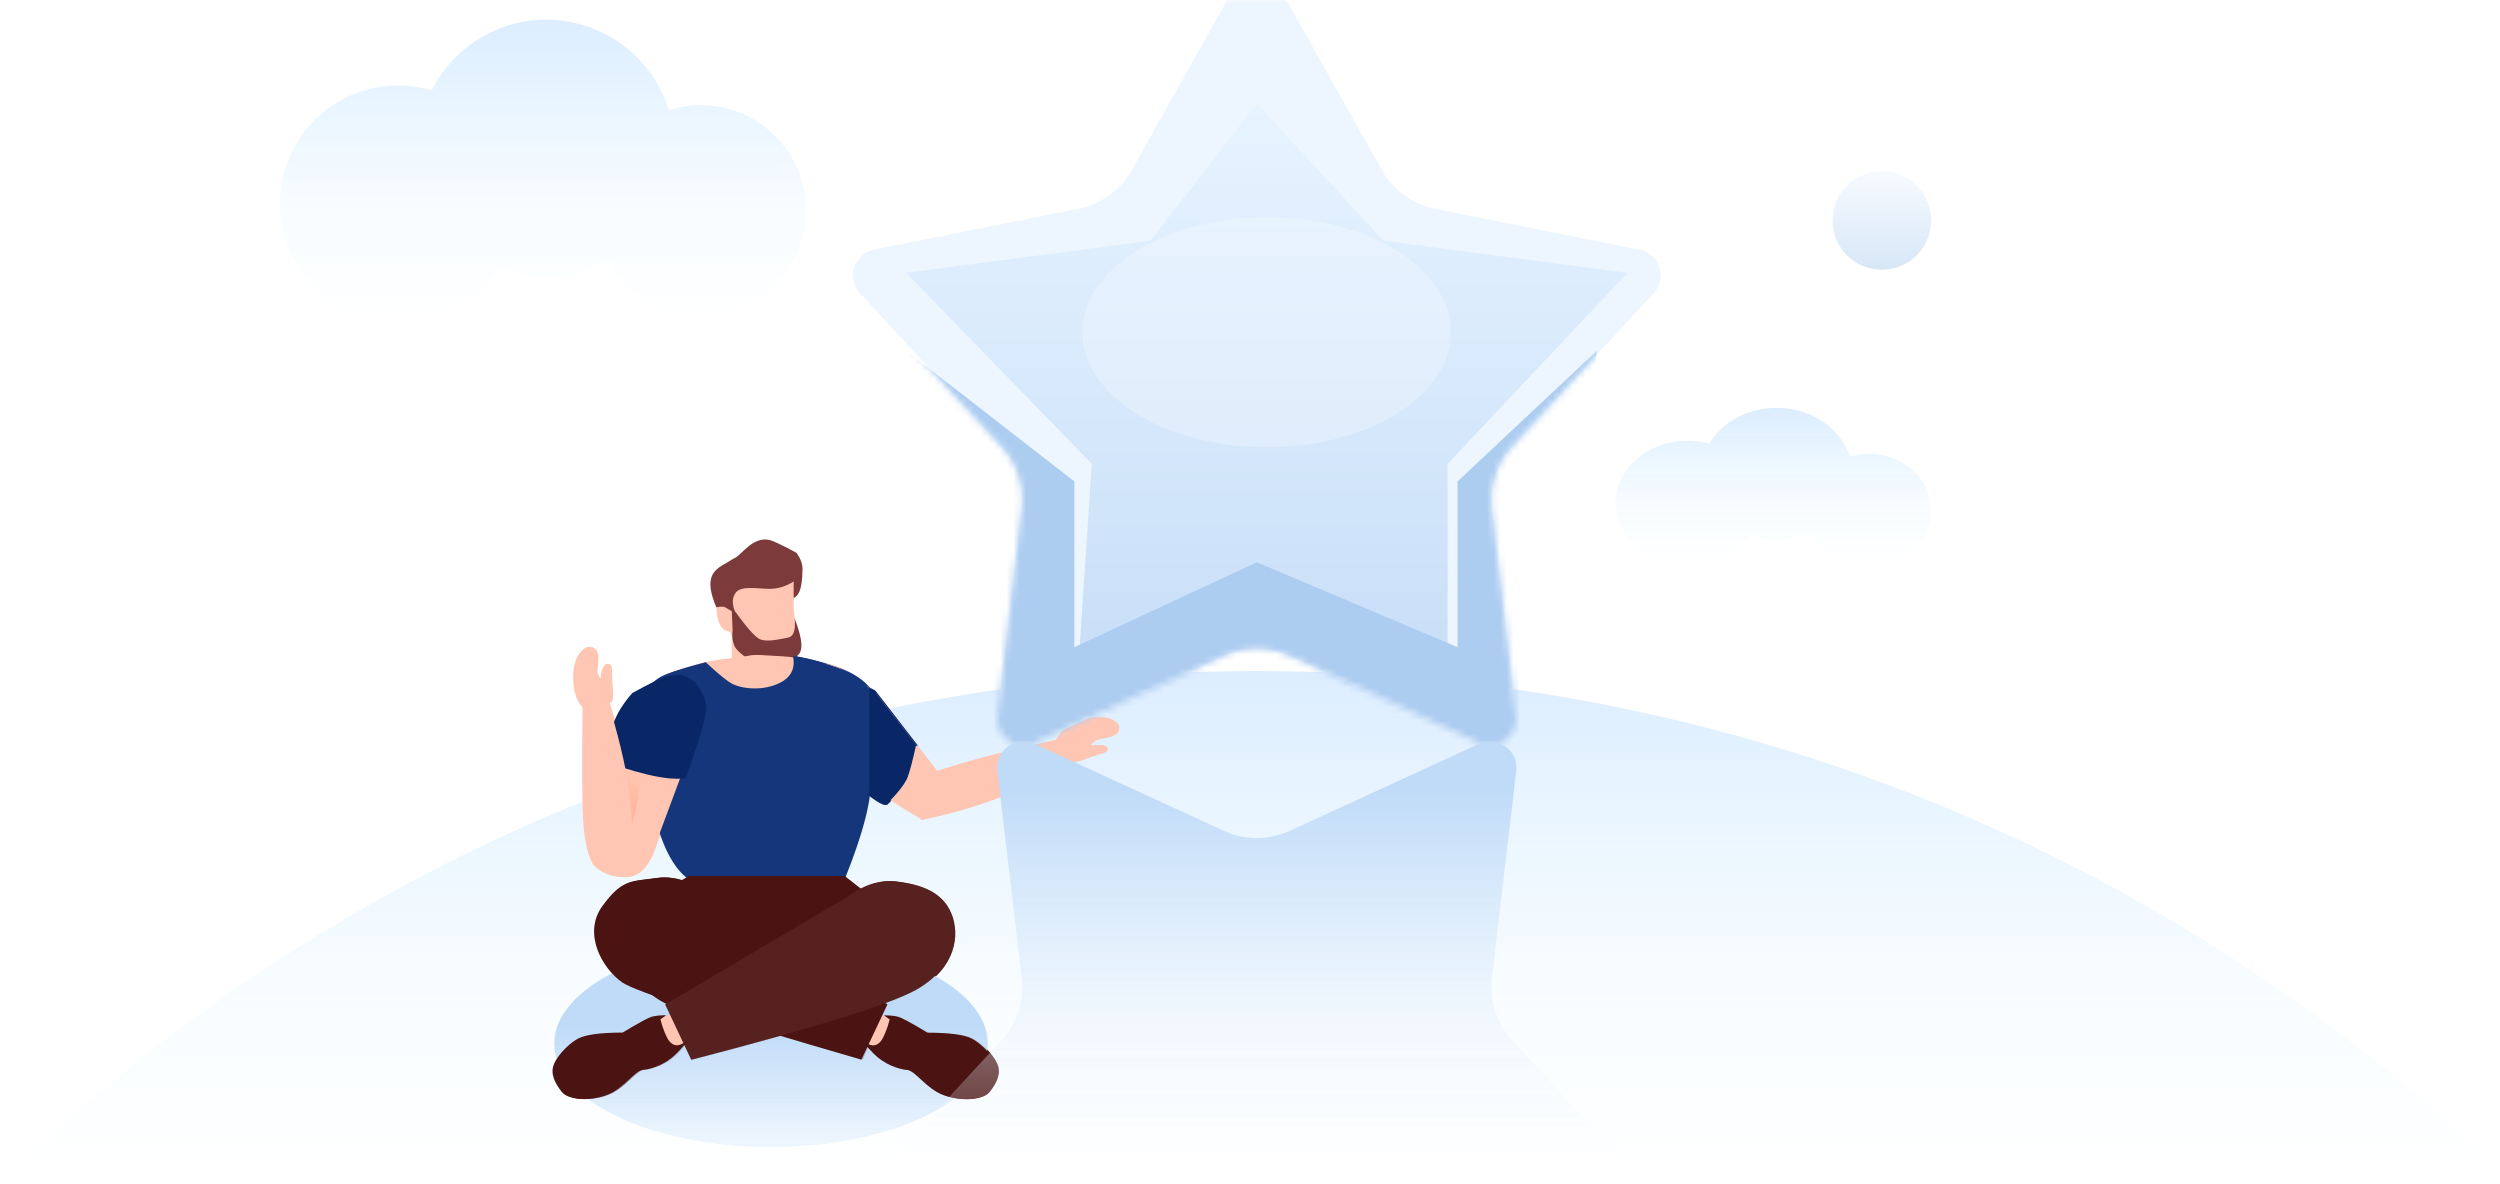 <svg width="380" height="180" viewBox="0 0 380 180" xmlns="http://www.w3.org/2000/svg" xmlns:xlink="http://www.w3.org/1999/xlink"><defs><linearGradient x1="50%" y1="0%" x2="50%" y2="100%" id="c"><stop stop-color="#DCEDFF" offset="0%"/><stop stop-color="#E0F4FF" stop-opacity=".177" offset="67.321%"/><stop stop-color="#D4F2FF" stop-opacity="0" offset="100%"/></linearGradient><linearGradient x1="89.094%" y1="56.227%" x2="31.992%" y2="50%" id="d"><stop stop-color="#FFD3BD" offset="0%"/><stop stop-color="#FEA788" offset="100%"/></linearGradient><linearGradient x1="50%" y1="41.939%" x2="50%" y2="93.656%" id="g"><stop stop-color="#C0DBF8" offset="0%"/><stop stop-color="#C0DBF8" stop-opacity=".296" offset="100%"/></linearGradient><linearGradient x1="50%" y1="0%" x2="50%" y2="100%" id="i"><stop stop-color="#F7FBFF" offset="0%"/><stop stop-color="#D8E7F7" offset="97.219%"/></linearGradient><linearGradient x1="50%" y1="0%" x2="50%" y2="100%" id="k"><stop stop-color="#E7F3FF" offset="0%"/><stop stop-color="#C8DFF8" offset="100%"/></linearGradient><linearGradient x1="50%" y1="41.939%" x2="50%" y2="93.656%" id="p"><stop stop-color="#FFF" stop-opacity="0" offset="0%"/><stop stop-color="#C0DBF8" offset="100%"/></linearGradient><linearGradient x1="50%" y1="0%" x2="50%" y2="100%" id="r"><stop stop-color="#DCEDFF" offset="0%"/><stop stop-color="#E0F4FF" stop-opacity=".177" offset="67.321%"/><stop stop-color="#D4F2FF" stop-opacity="0" offset="100%"/></linearGradient><linearGradient x1="50%" y1="0%" x2="50%" y2="100%" id="s"><stop stop-color="#DCEDFF" offset="0%"/><stop stop-color="#E0F4FF" stop-opacity=".177" offset="67.321%"/><stop stop-color="#D4F2FF" stop-opacity="0" offset="100%"/></linearGradient><filter x="0%" y="0%" width="100%" height="100%" filterUnits="objectBoundingBox" id="h"><feGaussianBlur in="SourceGraphic"/></filter><filter x="-16.4%" y="-21.3%" width="132.8%" height="142.5%" filterUnits="objectBoundingBox" id="l"><feGaussianBlur stdDeviation="6" in="SourceGraphic"/></filter><filter x="-69.6%" y="-111.4%" width="239.3%" height="322.9%" filterUnits="objectBoundingBox" id="n"><feGaussianBlur stdDeviation="13" in="SourceGraphic"/></filter><filter x="-22.9%" y="-37.3%" width="145.7%" height="174.6%" filterUnits="objectBoundingBox" id="o"><feGaussianBlur stdDeviation="8" in="SourceGraphic"/></filter><filter x="0%" y="0%" width="100%" height="100%" filterUnits="objectBoundingBox" id="q"><feGaussianBlur in="SourceGraphic"/></filter><path id="a" d="M0 0h380v180H0z"/><path id="e" d="M0 0h8.065v5.743L0 4.986z"/><path d="m63.487 107.711-28.777 13.23a4 4 0 0 1-5.643-4.1l3.69-31.457a12 12 0 0 0-3.098-9.534L8.184 52.57a4 4 0 0 1 2.155-6.635l31.058-6.211a12 12 0 0 0 8.11-5.893L65.013 6.213a4 4 0 0 1 6.976 0l15.504 27.618a12 12 0 0 0 8.111 5.893l31.058 6.211a4 4 0 0 1 2.155 6.635l-21.475 23.28a12 12 0 0 0-3.098 9.534l3.69 31.457a4 4 0 0 1-5.643 4.1l-28.777-13.23a12 12 0 0 0-10.026 0z" id="j"/></defs><g fill="none" fill-rule="evenodd"><mask id="b" fill="#fff"><use xlink:href="#a"/></mask><g mask="url(#b)"><g transform="translate(1 -8)"><path d="M378.961 185.74C329.86 138.817 263.313 110 190.035 110 116.204 110 49.205 139.255 0 186.804l378.961-1.065z" fill="url(#c)"/><g fill="#FFC7B3" fill-rule="nonzero"><path d="M162.064 123.817c.581.252 2.954-.903 4.443-1.277 1.496-.32 1.225-1.711-1.484-1.186-.324-.162-.012-.295.511-.784.523-.489 4.288-.147 3.483-2.465-.7-.905-2.51-1.628-5.393-.657-1.445.487-3.285 1.3-4.088 3.451-.025.03 1.314 2.391 2.528 2.918z"/><path d="M139.215 132.629c3.962-.86 7.484-1.849 10.566-2.969 3.081-1.12 7.13-3.054 12.149-5.801l-1.85-3.509c-5.884 1.353-10.108 2.383-12.671 3.09-2.564.709-5.887 1.738-9.97 3.09l1.776 6.099z"/><path d="M123.146 109.24c-1.619 1.086-2.229 3.025-1.831 5.818.356 2.344 1.943 4.978 4.76 7.902 2.819 2.925 7.241 6.133 13.268 9.626l4.07-4.88-10.928-14.174c-4.608-3.949-7.721-5.38-9.34-4.293z"/></g><path d="M110.06 108.09c-3.31.33-6.546 1.158-9.71 2.486-.951 4.948-.951 8.966 0 12.053.952 3.088 2.165 6.98 3.638 11.678v12.045c5.974 4.683 10.284 7.025 12.93 7.025 2.647 0 6.104-2.455 10.373-7.365l-1.569-9.803c.142-3.852.665-7.355 1.57-10.51.904-3.156 1.384-7.423 1.441-12.801-2.453-3.135-5.934-4.845-10.443-5.131-6.764-.429-3.267-.171-8.23.323z" fill="#FFC7B3"/><path d="m130.387 112.092 1.662.87 6.403 8.276c-.47 2.167-.885 3.768-1.247 4.802-.544 1.552-2.785 3.761-3.293 4.247-.338.324-1.851-.625-4.54-2.847l1.015-15.348z" fill="#092767"/><path d="M119.734 107.7c.402 1.952-.333 3.352-2.207 4.198-2.81 1.27-5.9.656-7.084 0-.79-.436-2.108-1.517-3.957-3.242-3.578.937-5.85 1.672-6.815 2.204-1.448.799-2.882 2.318-2.882 6.06 0 3.743 1.037 21.265 7.49 24.963 4.302 2.465 11.711 3.106 22.227 1.921 3.227-7.682 4.841-13.264 4.841-16.745V112.7c-1.039-1.35-2.653-2.42-4.841-3.21a39.733 39.733 0 0 0-6.772-1.79z" fill="#15367B"/><path d="M103.104 111.224c-1.778-.794-3.746-.282-5.906 1.538-1.8 1.546-3.197 4.29-4.188 8.23-.992 3.942-1.376 9.393-1.153 16.356l6.295.858 6.249-16.788c.913-6.002.481-9.4-1.297-10.194z" fill="#FFC7B3" fill-rule="nonzero"/><path d="M17.891 13.066c.584 1.972.554 3.34-.09 4.102-.506.6-.172 1.365-1.544 1.925-2.854 1.165-5.646 2.081-8.375 2.75l1.436-4.031 8.573-4.746z" fill="url(#d)" opacity=".502" transform="rotate(-61 146.658 3.83)"/><path d="M103.419 126.299c-1.46.195-3.388.008-5.78-.562-2.393-.57-4.53-1.257-6.413-2.059.331-2.602.781-4.62 1.35-6.055.568-1.434 1.486-2.864 2.751-4.29 2.548-1.387 4.15-2.186 4.807-2.398.657-.212 1.533-.337 2.628-.375 1.26.496 2.016.947 2.268 1.352.38.607 1.314 1.702 1.537 3.402.149 1.134-.9 4.796-3.148 10.985z" fill="#092767"/><path d="M92.03 114.6c.404-.49-.052-3.088 0-4.623.104-1.526-1.308-1.648-1.55 1.1-.246.267-.287-.07-.613-.707s1.041-4.161-1.41-4.026c-1.063.424-2.256 1.964-2.119 5.002.07 1.523.344 3.515 2.19 4.88.022.031 2.661-.605 3.503-1.627z" fill="#FFC7B3" fill-rule="nonzero"/><path d="M95.416 138.424c-.015-4.053-.25-7.703-.704-10.949-.454-3.246-1.502-7.607-3.146-13.085l-3.817 1.08c-.1 8.807-.07 14.537.09 17.191.158 2.654.571 4.732 1.24 6.234l6.337-.47z" fill="#FFC7B3" fill-rule="nonzero"/><path d="M98.622 136.873c-.973 2.964-2.465 4.446-4.474 4.447-2.009.002-3.622-.647-4.84-1.944-.437-1.118-.654-1.863-.654-2.234 0-.372.136-.83.407-1.374l1.93-.001 7.29-.005.341 1.111z" fill="#FFC7B3"/><g transform="translate(110.225 104.258)"><mask id="f" fill="#fff"><use xlink:href="#e" transform="rotate(-180 4.032 2.871)"/></mask><use fill="#FFC7B3" fill-rule="nonzero" transform="rotate(-180 4.032 2.871)" xlink:href="#e"/><path d="M0 0c.05.588.162 1.044.336 1.366.26.484 2.55 2.88 4.008 3.267 1.458.386 3.156.213 3.461-.166.204-.253.29-.832.26-1.736L.935-.337 0 0z" fill="#FEBEB4" mask="url(#f)"/></g><path d="M119.635 100.446s1.053 6.61-1.788 7.778c-1.916.77-4.95-.237-7.76-3.773 0-.544-.74-.544-1.04-.737-.787-.506-1.291-2.35-1.077-3.515.152-.831.843-.219 1.378 0 .809.33.877.247.877.247s-1.324-2.078.753-3.51c.866-.598 2.584-.223 4.856-.546 2.418-.343 3.48-1.109 3.8-.005.184.632 0 2.068 0 4.061z" fill="#FFC7B3" fill-rule="nonzero"/><path d="M119.635 98.9c.492-.251 1.343-.776 1.343-4.463 0-.742-.301-1.544-.904-2.407-2.2-1.18-3.565-1.83-4.093-1.95-2.492-.57-4.127 2.094-5.169 2.662-1.014.553-.86.534-1.334.793-1.906 1.049-3.599 2.055-1.598 6.776.714-.132 1.166-.132 1.356 0 .394.276.92.565 1.576.87-.565-1.266-.565-2.287 0-3.064.848-1.166 3.32-.614 5.169-.614 1.27 0 2.489-.373 3.654-1.118v2.516z" fill="#7C3A3A" fill-rule="nonzero"/><path d="M119.757 101.973c.22 1.81-.125 2.795-1.032 2.958-1.36.243-3.09.683-4.166.243-.719-.293-1.966-1.672-3.743-4.138l-.591-.284.132 3.17a4.352 4.352 0 0 0 .266 2.22c.425 1.086 3.113 2.967 4.9 2.967 1.786 0 3.938-.502 4.923-1.701.656-.8.427-2.612-.689-5.435z" fill="#7C3A3A"/><path d="M103.892 141.151H127.4l5.808 4.565c7.7 4.6 9.896 8.32 6.588 11.155-1.155.99-5.182 2.61-7.564 3.482-2.959 1.083-8.772 2.27-17.441 3.563-8.056-.787-13.555-2.352-16.497-4.695-4.414-3.514-5.716-6.108-4.96-8.974.06-.231 1.03-1.742 2.905-4.531l7.653-4.565z" fill="#4B1311"/><path fill="#FFC7B3" d="m129.656 160.552 5.449 2.615-2.34 4.18-5.214-2.227z"/><path d="M90.767 145.719c3.04-4.178 4.448-3.713 8.19-4.262 2.493-.365 5.134.475 7.921 2.522l27.222 16.685-3.963 8.405c-22.17-6.42-34.275-10.328-36.313-11.72-3.058-2.09-6.098-7.453-3.057-11.63z" fill="#4B1311"/><path d="M134.436 162.957a13.913 13.913 0 0 1-.685 2.07c-.402.943-.833 1.808-1.792 1.875-.65.045-1.657-.795-1.414-.398.225.367 1.343 1.615 2.096 2.233 1.72 1.412 3.669 1.833 4.377 1.884 1.354.097 2.898 2.814 5.55 3.821 2.653 1.007 5.904.78 6.886-.481.903-1.159 1.846-2.727 1.13-4.289-.715-1.562-2.463-3.196-3.674-3.816-1.145-.585-3.385-.882-6.718-.89-2.43-1.466-3.92-2.273-4.473-2.42-.552-.147-1.271-.219-2.157-.215l.874.626z" fill="#4B1311"/><path fill="#FFC7B3" d="m104.371 160.539-5.449 2.615 2.341 4.18 5.213-2.227z"/><path d="M143.6 146.798c-1.374-3.264-4.597-4.349-8.217-4.806-2.413-.305-4.91.492-7.494 2.39l-27.579 16.296 3.963 8.404c18.865-4.884 30.258-8.426 34.179-10.625 5.882-3.3 6.522-8.394 5.148-11.659z" fill="#56211F"/><path d="M99.59 162.944c.19.752.418 1.442.686 2.07.402.943.833 1.808 1.792 1.875.65.045 1.657-.795 1.414-.398-.225.366-1.343 1.614-2.096 2.232-1.72 1.412-3.669 1.834-4.377 1.885-1.354.096-2.898 2.813-5.55 3.82-2.653 1.008-5.903.78-6.886-.48-.903-1.16-1.846-2.727-1.13-4.29.715-1.561 2.464-3.196 3.674-3.815 1.146-.585 3.385-.882 6.719-.89 2.429-1.467 3.92-2.273 4.472-2.42.552-.148 1.271-.22 2.157-.216l-.874.627z" fill="#4B1311"/><g transform="translate(72 91.209)"><ellipse fill="url(#g)" filter="url(#h)" cx="44.194" cy="75.418" rx="32.947" ry="15.712"/><g fill="#FFC7B3" fill-rule="nonzero"><path d="M89.857 32.608c.581.252 2.954-.902 4.443-1.277 1.496-.32 1.225-1.711-1.484-1.185-.324-.163-.012-.295.51-.784.524-.49 4.289-.148 3.484-2.466-.7-.905-2.51-1.627-5.393-.656-1.445.486-3.285 1.3-4.088 3.45-.025.03 1.314 2.391 2.528 2.918z"/><path d="M67.008 41.42c3.962-.859 7.484-1.849 10.566-2.969 3.081-1.12 7.13-3.053 12.149-5.801l-1.85-3.509c-5.884 1.353-10.108 2.383-12.671 3.091-2.564.708-5.887 1.738-9.97 3.089l1.776 6.099z"/><path d="M50.939 18.03c-1.619 1.087-2.229 3.027-1.831 5.819.356 2.344 1.943 4.978 4.76 7.903 2.819 2.924 7.241 6.133 13.268 9.626l4.07-4.881-10.928-14.174c-4.608-3.948-7.721-5.379-9.34-4.292z"/></g><path d="M37.852 16.881c-3.309.33-6.545 1.158-9.708 2.487-.952 4.947-.952 8.965 0 12.053.951 3.087 2.164 6.98 3.637 11.677v12.045c5.974 4.683 10.284 7.025 12.93 7.025 2.647 0 6.104-2.455 10.373-7.365L53.515 45c.142-3.851.665-7.355 1.57-10.51.904-3.156 1.384-7.423 1.441-12.801-2.453-3.135-5.934-4.845-10.443-5.13-6.764-.43-3.267-.172-8.23.322z" fill="#FFC7B3"/><path d="m58.18 20.883 1.662.871 6.403 8.275c-.47 2.168-.885 3.768-1.247 4.803-.544 1.551-2.785 3.76-3.293 4.246-.338.324-1.851-.625-4.54-2.847l1.015-15.348z" fill="#092767"/><path d="M47.527 16.491c.402 1.953-.333 3.352-2.207 4.199-2.81 1.27-5.9.655-7.084 0-.79-.437-2.108-1.518-3.957-3.242-3.578.936-5.85 1.671-6.815 2.203-1.448.799-2.882 2.318-2.882 6.06 0 3.743 1.037 21.265 7.49 24.963 4.302 2.465 11.711 3.106 22.227 1.922 3.227-7.683 4.841-13.265 4.841-16.745V21.49c-1.039-1.349-2.653-2.419-4.841-3.21a39.733 39.733 0 0 0-6.772-1.789z" fill="#15367B"/><path d="M30.897 20.015c-1.778-.794-3.746-.281-5.906 1.538-1.8 1.547-3.197 4.29-4.188 8.231-.992 3.941-1.376 9.393-1.153 16.355l6.295.858 6.249-16.787c.913-6.002.481-9.4-1.297-10.195z" fill="#FFC7B3" fill-rule="nonzero"/><path d="M17.891 13.066c.584 1.972.554 3.34-.09 4.102-.506.6-.172 1.365-1.544 1.925-2.854 1.165-5.646 2.081-8.375 2.75l1.436-4.031 8.573-4.746z" fill="url(#d)" opacity=".502" transform="rotate(-61 33.133 19.517)"/><path d="M31.212 35.09c-1.461.196-3.388.008-5.78-.562-2.393-.57-4.53-1.257-6.413-2.059.331-2.602.781-4.62 1.35-6.054.568-1.435 1.486-2.865 2.751-4.29 2.548-1.387 4.15-2.187 4.807-2.398.657-.212 1.533-.337 2.628-.375 1.26.495 2.016.946 2.268 1.351.38.608 1.314 1.702 1.537 3.403.149 1.134-.9 4.795-3.148 10.984z" fill="#092767"/><path d="M19.824 23.39c.403-.489-.053-3.087-.002-4.622.105-1.525-1.307-1.648-1.549 1.1-.246.268-.287-.069-.613-.706-.326-.638 1.041-4.162-1.41-4.027-1.063.424-2.256 1.964-2.119 5.003.07 1.522.344 3.514 2.19 4.88.022.03 2.661-.605 3.503-1.627z" fill="#FFC7B3" fill-rule="nonzero"/><path d="M23.209 47.216c-.015-4.054-.25-7.703-.704-10.95-.454-3.245-1.502-7.607-3.146-13.084l-3.817 1.08c-.1 8.806-.07 14.536.09 17.19.158 2.654.571 4.732 1.24 6.234l6.337-.47z" fill="#FFC7B3" fill-rule="nonzero"/><path d="M26.415 45.665c-.973 2.963-2.465 4.446-4.474 4.447-2.009.001-3.622-.647-4.84-1.945-.437-1.118-.654-1.862-.654-2.234 0-.371.136-.83.407-1.374l1.93-.001 7.29-.004.341 1.11z" fill="#FFC7B3"/><path d="M31.685 49.943h23.507l5.81 4.564c7.699 4.601 9.895 8.32 6.587 11.155-1.155.99-5.182 2.611-7.564 3.483-2.959 1.082-8.772 2.27-17.441 3.562-8.056-.787-13.555-2.352-16.497-4.694-4.414-3.515-5.716-6.109-4.96-8.974.06-.232 1.03-1.742 2.905-4.532l7.653-4.564z" fill="#4B1311"/><path fill="#FFC7B3" d="m57.449 69.344 5.449 2.615-2.34 4.18-5.214-2.228z"/><path d="M18.56 54.51c3.04-4.177 4.448-3.713 8.19-4.261 2.493-.366 5.134.475 7.921 2.52l27.222 16.687-3.963 8.404c-22.17-6.42-34.275-10.327-36.313-11.72-3.058-2.09-6.098-7.453-3.057-11.63z" fill="#4B1311"/><path d="M62.23 71.748c-.19.753-.418 1.443-.686 2.071-.402.942-.833 1.807-1.792 1.874-.65.046-1.657-.794-1.414-.398.225.367 1.343 1.615 2.096 2.233 1.72 1.412 3.669 1.834 4.377 1.884 1.354.097 2.898 2.814 5.55 3.822 2.653 1.007 5.904.78 6.886-.482.903-1.158 1.846-2.726 1.13-4.288-.715-1.562-2.463-3.197-3.674-3.816-1.145-.586-3.385-.883-6.718-.89-2.43-1.467-3.92-2.274-4.473-2.42-.552-.148-1.271-.22-2.157-.216l.874.626z" fill="#4B1311"/><path fill="#FFC7B3" d="m32.164 69.33-5.449 2.615 2.341 4.18 5.213-2.227z"/><path d="M71.393 55.59c-1.374-3.265-4.597-4.35-8.217-4.807-2.413-.304-4.91.492-7.494 2.39L28.103 69.47l3.963 8.405c18.865-4.885 30.258-8.427 34.179-10.626 5.882-3.3 6.522-8.394 5.148-11.658z" fill="#56211F"/><path d="M27.384 71.735c.189.752.417 1.442.685 2.07.402.943.833 1.808 1.792 1.875.65.045 1.657-.795 1.414-.398-.225.367-1.343 1.615-2.096 2.233-1.72 1.412-3.669 1.833-4.377 1.884-1.354.097-2.898 2.814-5.55 3.821-2.653 1.007-5.903.78-6.886-.481-.903-1.159-1.846-2.727-1.13-4.289.715-1.562 2.464-3.196 3.674-3.816 1.146-.585 3.385-.882 6.719-.89 2.429-1.466 3.92-2.273 4.472-2.42.552-.147 1.271-.219 2.157-.215l-.874.626z" fill="#4B1311"/></g><circle fill="url(#i)" cx="285.035" cy="41.5" r="7.5"/><g transform="translate(121.535)"><mask id="m" fill="#fff"><use xlink:href="#j"/></mask><use fill="#EDF5FF" xlink:href="#j"/><path fill="url(#k)" filter="url(#l)" mask="url(#m)" d="M68.5 23.777 52.338 44.59l-37.14 4.875 28.217 29.037-1.97 29.937L68.5 95.544l29.003 12.896V78.503l27.333-29.037-37.079-4.875z"/><ellipse fill="#FAFCFF" opacity=".547" filter="url(#n)" mask="url(#m)" cx="70" cy="58.5" rx="28" ry="17.5"/><path fill="#ACCCF0" filter="url(#o)" mask="url(#m)" d="M40.765 81.178v25.194L68.5 93.469l30.515 12.903V81.178l21.173-19.864-6.428 64.31H18.43l-3.232-64.31z"/></g><path d="m185.022 212.711-28.777 13.23a4 4 0 0 1-5.643-4.1l3.69-31.457a12 12 0 0 0-3.098-9.534l-21.475-23.28a4 4 0 0 1 2.155-6.635l31.058-6.211a12 12 0 0 0 8.11-5.893l15.505-27.618a4 4 0 0 1 6.976 0l15.504 27.618a12 12 0 0 0 8.11 5.893l31.058 6.211a4 4 0 0 1 2.156 6.635l-21.475 23.28a12 12 0 0 0-3.098 9.534l3.69 31.457a4 4 0 0 1-5.644 4.1l-28.777-13.23a12 12 0 0 0-10.025 0z" fill="url(#p)" filter="url(#q)" transform="matrix(1 0 0 -1 0 347)"/><path d="M82.035 11c8.769 0 16.186 5.788 18.639 13.752a15.973 15.973 0 0 1 4.86-.752c8.837 0 16 7.163 16 16s-7.163 16-16 16c-6.092 0-11.389-3.405-14.091-8.416A19.403 19.403 0 0 1 82.035 50c-2.57 0-5.024-.497-7.27-1.4-3.189 5.047-8.818 8.4-15.23 8.4-9.941 0-18-8.059-18-18s8.059-18 18-18c1.765 0 3.47.254 5.082.727C67.826 15.364 74.42 11 82.035 11z" fill="url(#r)"/><path d="M269.035 70c5.318 0 9.792 3.139 11.108 7.402a10.496 10.496 0 0 1 2.892-.402c5.247 0 9.5 3.806 9.5 8.5s-4.253 8.5-9.5 8.5c-3.903 0-7.256-2.105-8.717-5.116A12.843 12.843 0 0 1 269.035 90c-1.425 0-2.79-.225-4.048-.637-1.92 2.777-5.435 4.637-9.452 4.637-6.075 0-11-4.253-11-9.5s4.925-9.5 11-9.5c1.14 0 2.238.15 3.271.427 1.908-3.223 5.772-5.427 10.229-5.427z" fill="url(#s)"/></g></g></g></svg>
